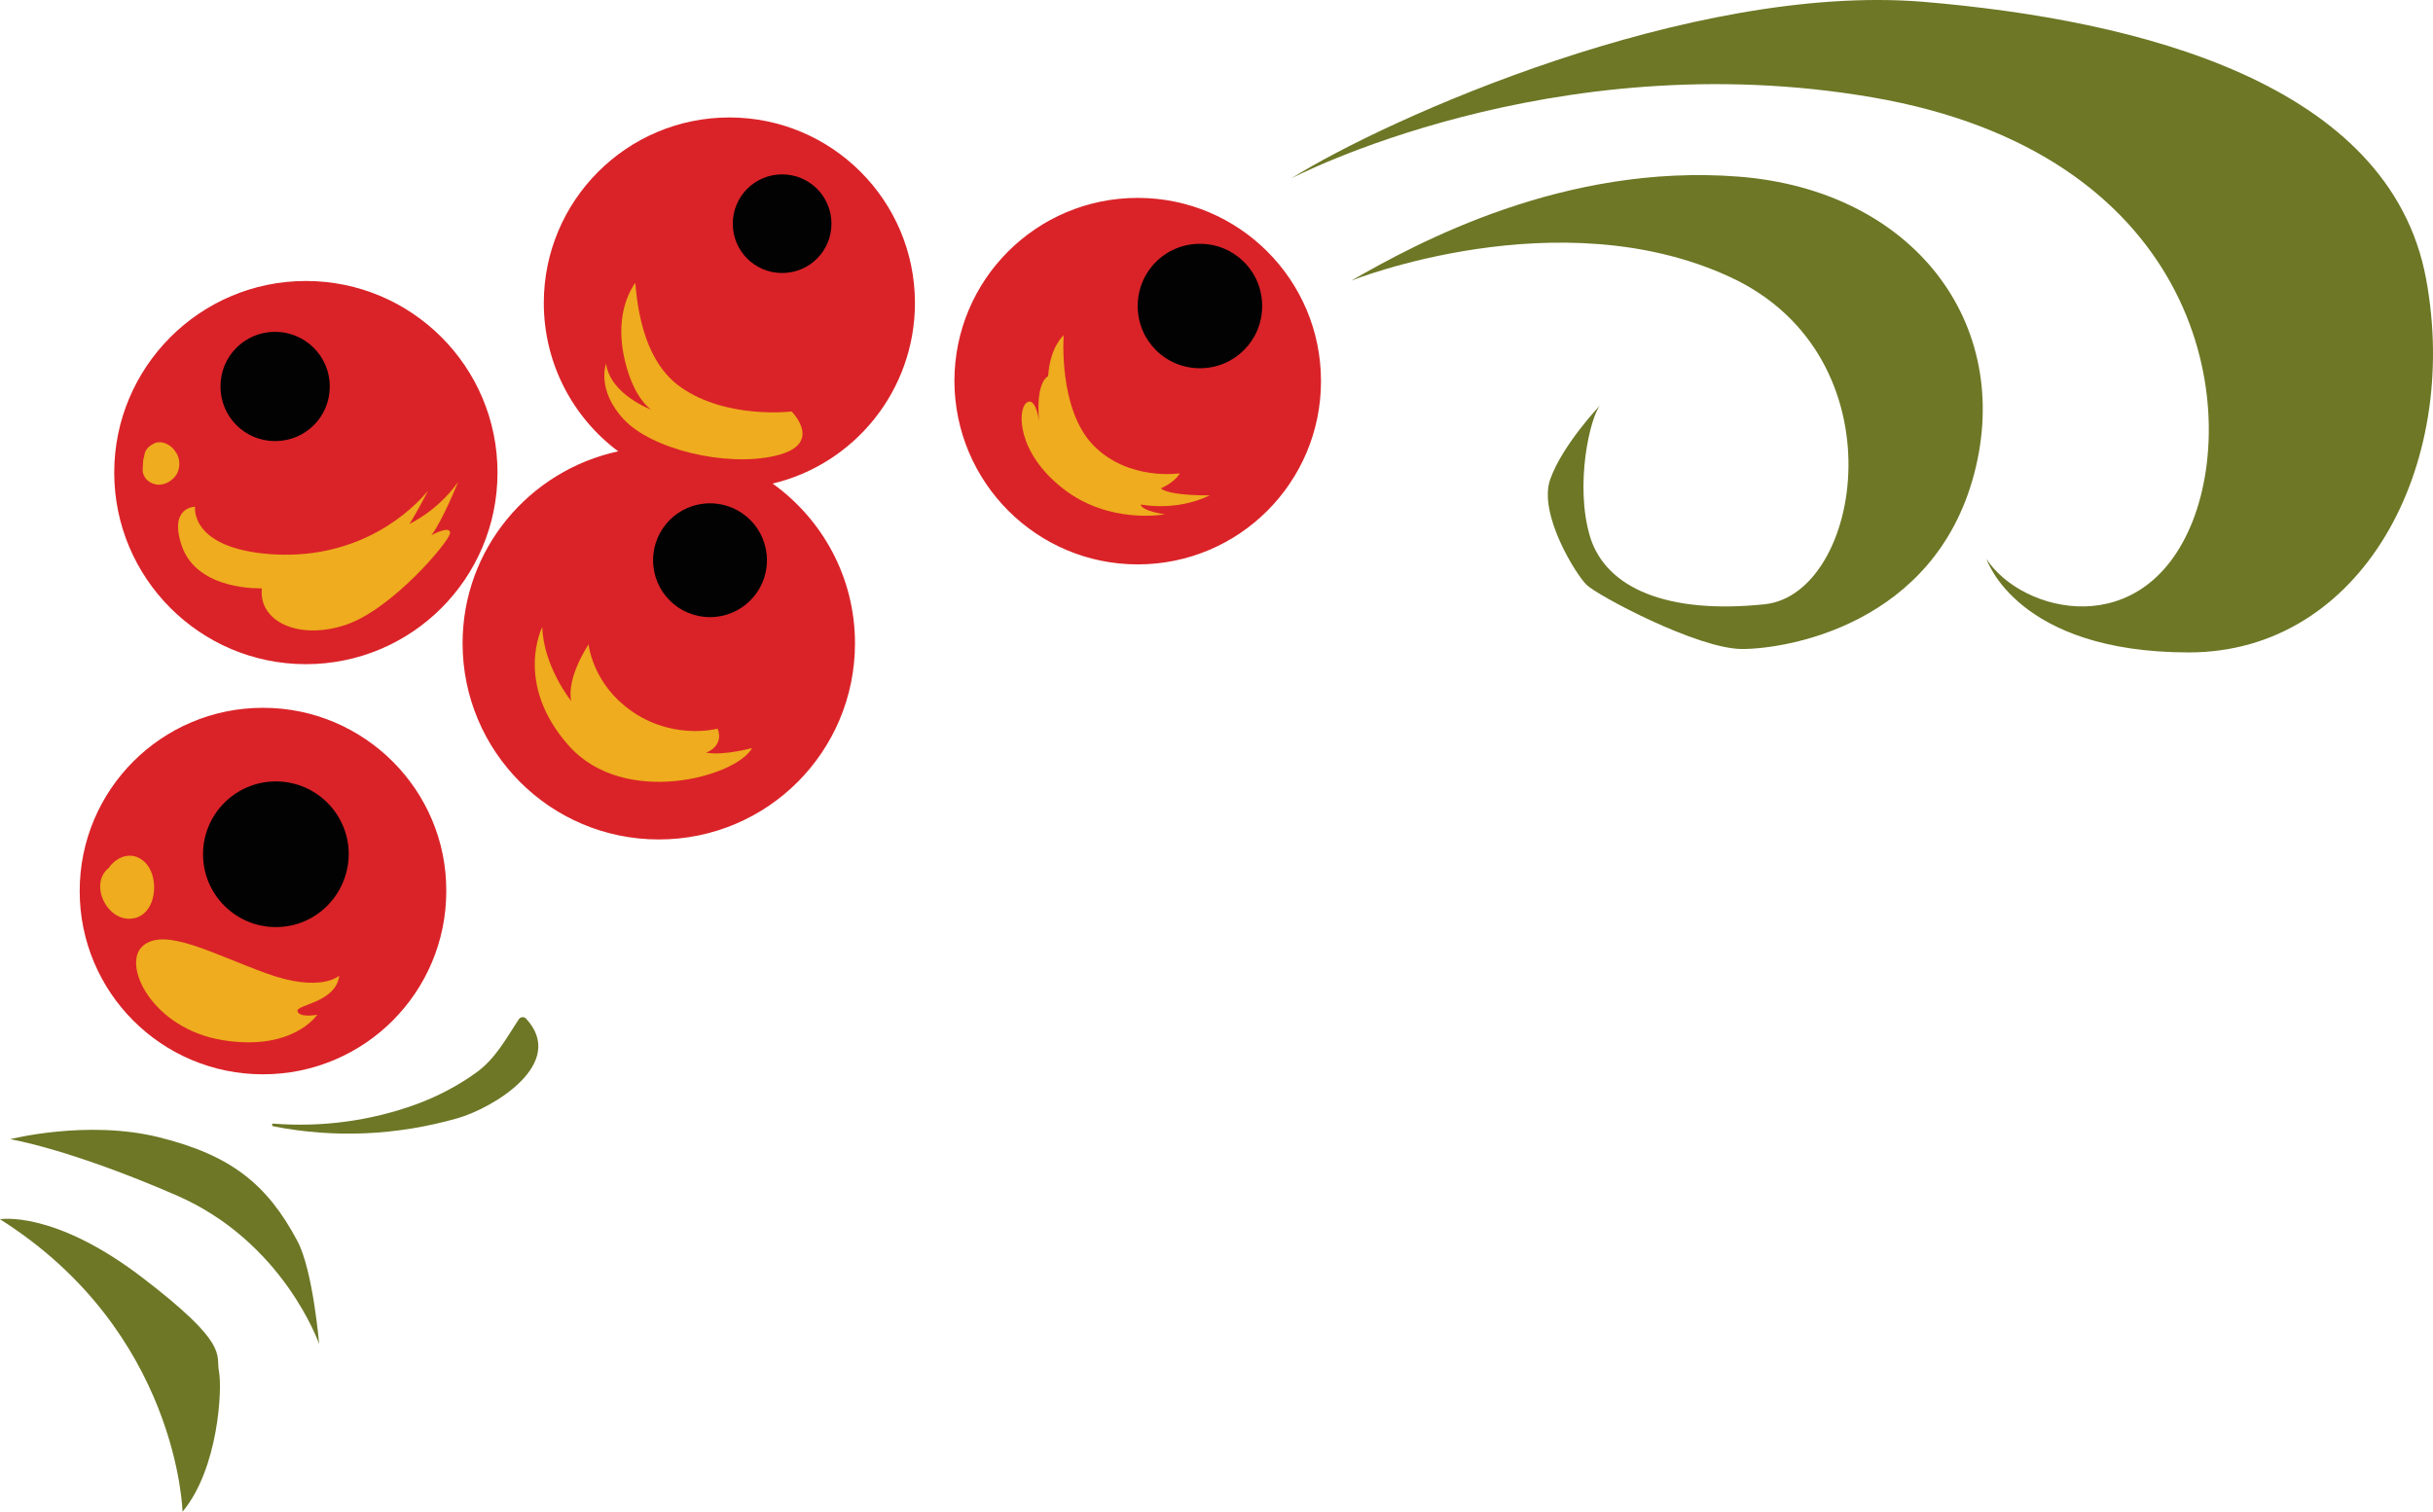 <?xml version="1.0" encoding="UTF-8"?> <svg xmlns="http://www.w3.org/2000/svg" viewBox="0 0 641.13 398.46"> <defs> <style>.d{fill:#da2328;}.e{fill:#6d7725;}.f{fill:#eeac1e;}.g{fill:#020203;}</style> </defs> <g id="a"></g> <g id="b"> <g id="c"> <g> <circle class="g" cx="72.4" cy="225.46" r="21.9"></circle> <circle class="g" cx="72.7" cy="104.56" r="21.9"></circle> <circle class="g" cx="187.1" cy="148.76" r="21.9"></circle> <circle class="g" cx="205.1" cy="60.96" r="21.9"></circle> <circle class="g" cx="316.2" cy="82.86" r="21.9"></circle> </g> <path class="e" d="M340.2,47.06s68.4-36,153.2-21.4c84.8,14.6,97.1,79.3,84.4,111.7-12.8,32.4-45.1,24.2-54.3,10,0,0,7.8,24.6,53.3,24.6s71.7-49,62.5-98.5C629.7,21.96,564,5.26,506.6,.46c-61.1-4.9-140.9,30.6-166.4,46.6Z"></path> <path class="e" d="M356.1,73.96s54.7-21.9,99.9-.9c45.2,21,34.7,83.4,9.1,86.2-25.5,2.7-41.9-4.1-46.1-17.8-4.1-13.7,0-31.5,2.7-34.7,0,0-10,10.5-13.2,19.6s6.8,25.1,9.6,27.8c2.7,2.7,29.2,16.9,41,16.9s50.6-6.4,61.1-46.1-16-74.8-62-78.4-84.7,17.4-102.1,27.4Z"></path> <path class="d" d="M69.3,186.56c-26.7,0-48.3,21.6-48.3,48.3s21.6,48.3,48.3,48.3,48.3-21.6,48.3-48.3c.1-26.6-21.6-48.3-48.3-48.3Zm3.4,57.8c-10.6,0-19.2-8.6-19.2-19.2s8.6-19.2,19.2-19.2,19.2,8.6,19.2,19.2c-.1,10.6-8.6,19.2-19.2,19.2Zm227.1-95.6c26.7,0,48.3-21.6,48.3-48.3s-21.6-48.3-48.3-48.3-48.3,21.6-48.3,48.3c.1,26.7,21.7,48.3,48.3,48.3Zm16.4-84.5c9.1,0,16.4,7.3,16.4,16.4s-7.3,16.4-16.4,16.4-16.4-7.3-16.4-16.4c0-9.1,7.3-16.4,16.4-16.4ZM80.6,175.06c27.9,0,50.5-22.6,50.5-50.5s-22.6-50.5-50.5-50.5-50.5,22.7-50.5,50.5,22.6,50.5,50.5,50.5Zm-8.1-87.6c7.9,0,14.4,6.4,14.4,14.4s-6.4,14.4-14.4,14.4-14.4-6.4-14.4-14.4,6.4-14.4,14.4-14.4Zm49.4,82.1c0,28.5,23.1,51.7,51.7,51.7s51.7-23.1,51.7-51.7c0-17.4-8.6-32.7-21.7-42.1,21.5-5.1,37.5-24.5,37.5-47.6,0-27-21.9-48.9-48.9-48.9s-48.9,21.9-48.9,48.9c0,16,7.7,30.2,19.6,39.1-23.5,5.1-41,25.8-41,50.6ZM206.1,45.96c7.2,0,13,5.8,13,13s-5.8,13-13,13-13-5.8-13-13,5.8-13,13-13Zm-19,86.7c8.3,0,15,6.7,15,15s-6.7,15-15,15-15-6.7-15-15,6.7-15,15-15Z"></path> <path class="f" d="M89.4,257.16s-4.9,4.6-19.2-.6-26.7-12.2-32.5-7.3c-5.8,4.9,2.4,21.9,21,24.9,18.5,3,24.9-6.7,24.9-6.7,0,0-4.6,.9-5.2-.9-.5-1.8,10.1-2.2,11-9.4Z"></path> <path class="f" d="M189.1,192.06s-13,3.5-24.6-6.1c-8.5-7-9.4-16.1-9.4-16.1,0,0-5.8,8.5-4.6,14.9,0,0-7.3-9.1-7.6-19.5,0,0-7.6,14.9,7,31.3s44.1,8.2,48.3,.6c0,0-7.6,2.1-12.2,1.2,.1,.1,4.9-1.7,3.1-6.3Z"></path> <path class="f" d="M120.7,127.06s-4,10-7,14c0,0,4.9-2.7,4.9-.6s-15.5,20.4-27.7,24.3c-12.2,4-22.8-.9-21.9-9.7,0,0-17,.8-21.1-11.2-3.5-10.3,3.5-10.3,3.5-10.3,0,0-1.5,10.9,19.8,12.5,20.6,1.5,34.7-8.5,41.6-16.7,0,0-2.7,5.2-4.9,8.8,0-.2,7.2-3.2,12.8-11.1Z"></path> <path class="f" d="M208.6,108.46s-17.1,2.1-29.2-6.4c-12.1-8.4-11.6-28.3-12.1-27.4s-5.2,7.1-3,18.7c2.3,11.6,7.3,14.6,7.3,14.6,0,0-10.7-3.9-11.9-12.1,0,0-2.6,6.9,4.7,14.7s26.7,12.6,39.8,9.6c13.2-3,4.4-11.7,4.4-11.7Z"></path> <path class="f" d="M310.9,124.76s-13.5,2.1-22.8-7.4c-9.3-9.6-7.8-29-7.8-29,0,0-3.6,3-4.1,10.8,0,0-3.3,1.2-2.4,11.7,0,0-.9-6.5-3.3-4.7-2.4,1.8-2.6,13.1,9.6,22.6,12.2,9.6,26.9,6.8,26.9,6.8,0,0-6.1-.8-6.4-2.6,0,0,9.1,2,18.2-2.4,0,0-10.3,.2-12.9-1.8-.1-.1,3.4-1.3,5-4Z"></path> <path class="e" d="M48.1,398.46s-1.1-47.4-48.1-77.1c0,0,14.1-2.5,37.4,15.3,23.3,17.8,19.4,20.3,20.3,24.8s-.1,25.6-9.6,37Z"></path> <path class="e" d="M84.1,354.26s-9.3-26.9-37.6-39.2c-28.3-12.3-43.8-14.8-43.8-14.8,0,0,20.3-5.2,39.2-.5s28.5,12.3,36.5,27.4c4.1,7.8,5.7,27.1,5.7,27.1Z"></path> <path class="e" d="M72,296.86c16.3,3.2,32.6,2.4,48.5-2.1,9.5-2.7,29.1-14.5,18.1-26.3-.6-.6-1.5-.4-1.9,.2-3.3,5-6,10.2-11,13.9-4.8,3.5-10.3,6.4-16,8.5-12.1,4.4-24.9,6.1-37.7,5.1-.4-.1-.4,.6,0,.7h0Z"></path> <path class="f" d="M28.8,233.06c-1.8,2.4,.3,5.8,2.9,6.4-.6-.5-1.2-1-1.9-1.4,.5,.7,.9,1,1.6,1.5,1.1,.9,2.9,.6,4.1,0,2.8-1.5,4-5,3-8-1.2-3.8-5.3-5.2-8.7-3.5-6.8,3.4-2.4,14.3,4.4,14.1,7.3-.2,8.3-11.7,3.4-15.4-3.7-2.9-8.4-.2-9.8,3.7-1,2.8-.6,5.8,.8,8.5,2.3,4.5,9.4,1.4,8.1-3.4-.4-1.3,0,.8-.1-.5-.1-.8-.2,.2,0-.2,0-.1,.1-.3,.1-.4q.1-.3-.1,.2c.1-.1,.1-.2,.2-.4-.8,1.2-2,1.7-3.6,1.3-.7-.4-1.5-.9-2.2-1.3-.3-.2-.8-1.8-.6-.7,.1,.5,.2,.9,.3,1.4-.2-.8,0,.4,0,.6v.4c0-1.1,.7-2,2-2.5h2.4c-.5-.1-.5,0,.2,.3,.6,.4,.7,.4,.2,0,.2,.2,.3,.4,.4,.6-.3-.7-.1,0-.2,.4-.1,.1-.1,.3-.2,.4-.8,1.4-1.9,1.4-3.3,.1-1.6,.2-2.3-.2-2.3-1.1q0-.3,0,.1c.1-1.4-.3,1.4-.1,.4,0-.2,0-.5,.1-.7-.1,.3-.3,.6-.4,1,0,.4-.1,.7-.1,1.1,.2,1.6,.2,1.4,.1-.5,1-.8,2-1.5,3-2.3,.7,0,1.3,1.4,1.2,1.8,.5-1.2-.4-2.7-1.6-3.2-1.3-.4-2.5,.1-3.3,1.2h0Z"></path> <path class="f" d="M42.8,127.06c2.2-.6,3.5-2.8,3.2-5-.3-2.3-2.1-4-4.5-4.1-.9,0-2.1,.4-2.7,1.1-.7,.8-1.1,1.7-1.1,2.7,0,.7-.1,1.4-.1,2-.1,.9,.5,2.2,1.2,2.8,.8,.7,1.7,1.1,2.8,1.2,2.5,.1,5-1.8,5.5-4.2,.3-1.4,.2-2.8-.6-4.1-.5-.9-1.3-1.8-2.3-2.3-.7-.4-1.4-.6-2.1-.6-.6,0-1.1,.1-1.6,.4-1.1,.5-2.2,1.5-2.4,2.7-.1,.5-.2,1-.2,1.5,.1,1.1,.4,2.1,1.2,3,.7,.7,1.9,1.3,3,1.2,1.1,0,2.2-.4,3-1.2,.8-.9,1.1-1.8,1.2-3v-.4c-1.8,1.4-3.5,2.7-5.3,4.1h.1c-.3-.1-.7-.3-1-.4,.1,.1,.3,.1,.4,.2-.3-.2-.6-.4-.8-.7,.1,.1,.2,.1,.2,.2-.2-.3-.4-.6-.6-.8,.1,.1,.2,.2,.2,.4-.1-.3-.3-.7-.4-1,.1,.2,.1,.3,.1,.4,0-.4-.1-.7-.1-1.1v.3c0-.4,.1-.7,.1-1.1,0,.1,0,.2-.1,.3,.1-.3,.3-.6,.4-1-.1,.2-.1,.3-.2,.4,.2-.3,.4-.5,.6-.8-.1,.1-.1,.2-.2,.2,.3-.2,.5-.4,.8-.6-.1,.1-.3,.2-.4,.3,.3-.1,.6-.3,1-.4-.1,0-.2,.1-.3,.1,.4,0,.7-.1,1.1-.1h-.2c1.3,1.3,2.6,2.6,4,4,0-.7-.1-1.4-.1-2-1.3,1.3-2.6,2.6-3.9,3.9h.2c-.3,0-.7-.1-1-.1h.1c-.3-.1-.6-.3-.9-.4,.1,0,.1,.1,.2,.1-.3-.2-.5-.4-.8-.6,.1,0,.1,.1,.1,.1-.2-.3-.4-.5-.6-.8,0,.1,.1,.1,.1,.2-.1-.3-.3-.6-.4-.9,0,.1,.1,.2,.1,.3,0-.3-.1-.7-.1-1v.3c0-.3,.1-.7,.1-1q0,.1-.1,.2c.1-.3,.3-.6,.4-.9v.1c.2-.3,.4-.5,.6-.8,0,.1-.1,.1-.1,.1,.3-.2,.5-.4,.8-.6,0,0-.1,0-.1,.1,.3-.1,.6-.3,.9-.4h-.1c-.9,.4-1.7,.8-2.2,1.7-.5,.8-.7,2-.4,2.9,.4,2.3,2.3,3.5,4.3,2.9h0Z"></path> </g> </g> </svg> 